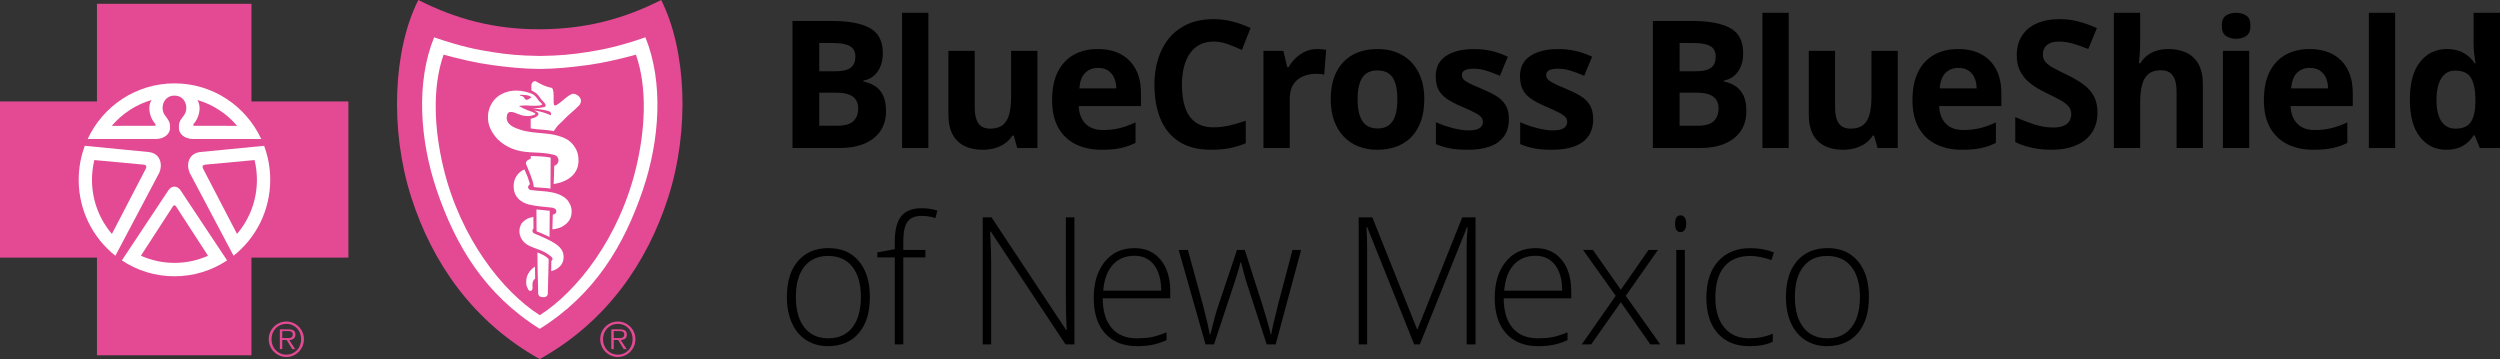 <?xml version="1.0" encoding="UTF-8"?>
<svg xmlns="http://www.w3.org/2000/svg" width="274" height="39.353" version="1.1" viewBox="0 0 274 39.353">
  <rect x="0" y="0" width="274" height="39.353" fill="#333333" stroke="none"/>
  <defs>
    <style>
      .cls-1 {
        fill: #fff;
      }

      .cls-2 {
        fill: #e34a93;
      }
    </style>
  </defs>
  <!-- Generator: Adobe Illustrator 28.7.1, SVG Export Plug-In . SVG Version: 1.2.0 Build 142)  -->
  <g>
    <g id="Layer_1">
      <g>
        <path d="M86.857,2.297h4.303c1.84,0,3.233.26,4.179.782.946.52,1.419,1.435,1.419,2.743,0,.527-.084,1.002-.251,1.428-.167.426-.408.775-.723,1.048-.315.273-.7.451-1.154.533v.095c.46.096.876.259,1.248.491.372.231.67.568.893,1.009.224.441.336,1.027.336,1.758,0,.845-.205,1.569-.614,2.172-.41.603-.994,1.065-1.754,1.386s-1.663.481-2.709.481h-5.172s0-13.925,0-13.925ZM89.788,7.812h1.702c.851,0,1.44-.135,1.768-.405.328-.271.492-.669.492-1.196,0-.533-.194-.916-.581-1.148-.388-.231-1.001-.347-1.84-.347h-1.541v3.095h0ZM89.788,10.156v3.628h1.91c.882,0,1.497-.172,1.844-.515.346-.343.52-.803.52-1.381,0-.343-.076-.645-.227-.905-.151-.26-.405-.464-.761-.61-.356-.146-.846-.218-1.471-.218,0,0-1.816 0-1.816 0Z"/>
        <path d="M101.749,16.223h-2.884V1.403h2.884v14.82Z"/>
        <path d="M113.702,5.574v10.649h-2.212l-.387-1.362h-.151c-.227.362-.511.657-.852.885-.34.229-.715.397-1.125.506-.409.108-.835.162-1.276.162-.756,0-1.416-.135-1.977-.405-.561-.271-.998-.691-1.309-1.262-.312-.572-.468-1.314-.468-2.228v-6.944h2.884v6.22c0,.762.135,1.336.406,1.724.271.387.703.581,1.296.581.586,0,1.046-.135,1.38-.405.335-.271.569-.667.705-1.19.136-.524.203-1.164.203-1.919v-5.01h2.884Z"/>
        <path d="M120.312,5.374c.978,0,1.819.189,2.525.566.706.378,1.251.926,1.635,1.643.385.717.577,1.594.577,2.629v1.41h-6.818c.032.82.276,1.462.733,1.929.457.466,1.092.7,1.905.7.674,0,1.292-.07,1.853-.209.561-.141,1.138-.349,1.731-.629v2.248c-.524.26-1.07.451-1.641.572s-1.262.181-2.076.181c-1.059,0-1.997-.197-2.813-.591-.816-.393-1.456-.993-1.919-1.8-.464-.807-.695-1.822-.695-3.048,0-1.244.209-2.281.629-3.11.419-.829,1.004-1.452,1.754-1.867.75-.417,1.623-.624,2.619-.624ZM120.332,7.441c-.561,0-1.026.181-1.395.544-.369.361-.582.93-.638,1.704h4.047c-.007-.431-.084-.816-.231-1.152s-.369-.603-.662-.8c-.294-.197-.666-.296-1.121-.296Z"/>
        <path d="M133.009,4.556c-.561,0-1.056.109-1.488.328-.432.218-.794.535-1.088.947s-.515.912-.666,1.495c-.151.585-.227,1.242-.227,1.972,0,.984.121,1.823.364,2.52.242.695.62,1.224,1.129,1.589.511.365,1.17.548,1.976.548.562,0,1.124-.063,1.689-.191.564-.126,1.176-.307,1.839-.542v2.476c-.612.254-1.214.436-1.806.548-.592.11-1.257.167-1.995.167-1.424,0-2.595-.297-3.512-.891-.917-.594-1.596-1.425-2.038-2.496-.441-1.069-.661-2.319-.661-3.747,0-1.055.142-2.019.425-2.895.284-.876.7-1.636,1.248-2.277.549-.641,1.226-1.136,2.033-1.486s1.733-.524,2.779-.524c.687,0,1.376.087,2.067.261.69.175,1.35.415,1.98.72l-.946,2.4c-.516-.248-1.037-.464-1.56-.648-.523-.184-1.037-.276-1.542-.276Z"/>
        <path d="M144.375,5.374c.145,0,.314.008.506.024.193.016.348.037.468.062l-.218,2.725c-.094-.032-.228-.057-.402-.072-.173-.016-.323-.024-.449-.024-.372,0-.733.049-1.082.143-.351.096-.664.249-.942.463-.277.213-.496.491-.657.838-.16.345-.241.77-.241,1.272v5.419h-2.884V5.574h2.184l.425,1.791h.142c.207-.361.468-.694.78-.995.312-.302.668-.544,1.068-.724.401-.181.835-.272,1.3-.272Z"/>
        <path d="M156.101,10.88c0,.888-.119,1.676-.355,2.362s-.581,1.265-1.03,1.738c-.451.473-.994.83-1.626,1.071-.634.242-1.347.362-2.142.362-.745,0-1.427-.121-2.048-.362-.621-.24-1.159-.598-1.617-1.071-.457-.473-.81-1.052-1.059-1.738-.249-.686-.373-1.474-.373-2.362,0-1.181.207-2.182.624-3.001.416-.82,1.01-1.441,1.778-1.867.769-.426,1.686-.638,2.752-.638.99,0,1.868.213,2.633.638s1.368,1.047,1.806,1.867c.438.819.657,1.819.657,3.001ZM148.793,10.88c0,.698.075,1.285.227,1.762.151.475.387.834.708,1.076.322.242.741.362,1.259.362.51,0,.925-.121,1.243-.362.318-.242.552-.6.699-1.076.149-.477.223-1.064.223-1.762,0-.706-.074-1.291-.223-1.758-.147-.466-.382-.817-.704-1.052-.321-.235-.741-.352-1.257-.352-.763,0-1.316.263-1.659.789-.344.527-.515,1.318-.515,2.373Z"/>
        <path d="M165.376,13.061c0,.724-.17,1.335-.506,1.833-.338.499-.84.876-1.508,1.134-.669.258-1.501.386-2.496.386-.738,0-1.371-.047-1.896-.143-.527-.095-1.058-.254-1.594-.475v-2.4c.574.26,1.191.474,1.849.642s1.236.252,1.734.252c.561,0,.963-.084,1.205-.252s.365-.389.365-.662c0-.177-.05-.338-.147-.481s-.306-.305-.629-.486c-.321-.181-.826-.418-1.513-.709-.661-.28-1.205-.562-1.632-.847-.425-.286-.741-.624-.946-1.014-.205-.392-.306-.888-.306-1.491,0-.984.38-1.725,1.139-2.224.76-.498,1.776-.748,3.05-.748.655,0,1.281.067,1.877.2.595.134,1.208.347,1.839.638l-.87,2.095c-.523-.229-1.017-.416-1.48-.562s-.934-.218-1.414-.218c-.422,0-.741.057-.955.171-.214.114-.321.289-.321.524,0,.171.055.323.164.457.111.133.325.281.643.443s.786.369,1.405.624c.599.247,1.119.506,1.56.776.442.269.782.603,1.021 1.0.24.397.36.909.36,1.539Z"/>
        <path d="M174.613,13.061c0,.724-.168,1.335-.506,1.833-.337.499-.84.876-1.508,1.134-.668.258-1.5.386-2.496.386-.738,0-1.369-.047-1.896-.143-.526-.095-1.056-.254-1.593-.475v-2.4c.574.26,1.189.474,1.848.642s1.238.252,1.734.252c.562,0,.964-.084,1.206-.252s.364-.389.364-.662c0-.177-.048-.338-.146-.481s-.308-.305-.63-.486c-.321-.181-.826-.418-1.513-.709-.661-.28-1.205-.562-1.63-.847-.425-.286-.741-.624-.946-1.014-.205-.392-.308-.888-.308-1.491,0-.984.38-1.725,1.14-2.224.759-.498,1.776-.748,3.049-.748.656,0,1.281.067,1.877.2.596.134,1.209.347,1.839.638l-.87,2.095c-.523-.229-1.016-.416-1.479-.562-.464-.146-.935-.218-1.414-.218-.422,0-.741.057-.956.171-.214.114-.321.289-.321.524,0,.171.055.323.166.457.11.133.325.281.643.443s.786.369,1.403.624c.6.247,1.119.506,1.561.776.441.269.781.603,1.021 1.0.239.397.358.909.358,1.539Z"/>
        <path d="M181.152,2.297h4.303c1.84,0,3.233.26,4.179.782.946.52,1.419,1.435,1.419,2.743,0,.527-.084,1.002-.25,1.428-.167.426-.408.775-.724,1.048-.314.273-.699.451-1.153.533v.095c.46.096.876.259,1.248.491.372.231.669.568.893,1.009.223.441.335,1.027.335,1.758,0,.845-.205,1.569-.614,2.172-.41.603-.994,1.065-1.754,1.386-.759.321-1.663.481-2.709.481h-5.172V2.297h0ZM184.084,7.812h1.702c.85,0,1.44-.135,1.767-.405.329-.271.492-.669.492-1.196,0-.533-.193-.916-.58-1.148-.389-.231-1.002-.347-1.84-.347h-1.54v3.095h0ZM184.084,10.156v3.628h1.909c.883,0,1.497-.172,1.844-.515.347-.343.52-.803.52-1.381,0-.343-.075-.645-.227-.905-.151-.26-.406-.464-.762-.61s-.846-.218-1.47-.218c0.0 0-1.815 0-1.815 0Z"/>
        <path d="M196.045,16.223h-2.884V1.403h2.884v14.82Z"/>
        <path d="M207.998,5.574v10.649h-2.212l-.387-1.362h-.151c-.227.362-.511.657-.852.885s-.716.397-1.126.506c-.409.108-.835.162-1.276.162-.756,0-1.416-.135-1.977-.405-.561-.271-.998-.691-1.309-1.262s-.468-1.314-.468-2.228v-6.944h2.885v6.22c0,.762.134,1.336.406,1.724.271.387.703.581,1.296.581.586,0,1.046-.135,1.38-.405.334-.271.569-.667.704-1.19.136-.524.203-1.164.203-1.919v-5.01h2.884Z"/>
        <path d="M214.608,5.374c.978,0,1.819.189,2.525.566.707.378,1.252.926,1.635,1.643.385.717.578,1.594.578,2.629v1.41h-6.818c.033.82.277,1.462.733,1.929.458.466,1.093.7,1.905.7.674,0,1.292-.07,1.853-.209.561-.141,1.139-.349,1.731-.629v2.248c-.523.26-1.069.451-1.641.572-.57.121-1.262.181-2.075.181-1.059,0-1.997-.197-2.813-.591-.816-.393-1.457-.993-1.92-1.8s-.695-1.822-.695-3.048c0-1.244.21-2.281.629-3.11.42-.829,1.004-1.452,1.754-1.867.75-.417,1.624-.624,2.619-.624ZM214.627,7.441c-.561,0-1.026.181-1.394.544-.369.361-.582.93-.639,1.704h4.047c-.007-.431-.084-.816-.231-1.152-.149-.336-.369-.603-.663-.8-.293-.197-.666-.296-1.12-.296Z"/>
        <path d="M229.884,12.355c0,.826-.198,1.544-.596,2.153-.397.61-.976,1.079-1.734,1.41-.76.33-1.681.495-2.766.495-.479,0-.947-.032-1.403-.096-.458-.063-.896-.156-1.315-.281-.42-.123-.818-.277-1.196-.461v-2.743c.655.292,1.336.556,2.042.791.706.234,1.406.352,2.099.352.48,0,.866-.064,1.158-.191.293-.127.506-.302.639-.524.132-.222.198-.475.198-.762,0-.349-.116-.648-.349-.895-.234-.248-.553-.479-.96-.696-.407-.215-.866-.447-1.376-.695-.322-.152-.672-.338-1.05-.557s-.737-.487-1.077-.805c-.34-.317-.62-.703-.837-1.157-.218-.453-.326-.998-.326-1.633,0-.832.189-1.542.567-2.133.378-.59.918-1.043,1.621-1.357s1.534-.472,2.492-.472c.719,0,1.403.084,2.057.252.652.168,1.334.411,2.046.729l-.946,2.295c-.636-.26-1.206-.463-1.711-.604-.505-.143-1.019-.214-1.542-.214-.365,0-.677.058-.936.176-.258.117-.454.282-.586.495-.133.213-.198.459-.198.738,0,.33.095.607.288.833.192.225.482.443.87.653.387.209.871.453,1.452.733.706.336,1.309.687,1.81,1.052.501.365.887.793,1.158,1.286.271.491.407,1.102.407,1.833Z"/>
        <path d="M234.562,1.403v3.019c0,.527-.017,1.029-.051,1.506-.035.475-.063.812-.081,1.009h.151c.227-.368.497-.666.809-.895.312-.229.657-.398,1.036-.506s.784-.162,1.219-.162c.763,0,1.428.135,1.995.405.567.271,1.008.692,1.324,1.266.314.575.472,1.32.472,2.235v6.943h-2.884v-6.219c0-.762-.138-1.337-.416-1.725s-.706-.581-1.286-.581-1.037.135-1.371.405c-.334.271-.571.667-.709,1.19-.138.524-.209,1.164-.209,1.919v5.011h-2.884V1.403h2.884Z"/>
        <path d="M245.078,1.403c.429,0,.797.1,1.106.3s.464.573.464,1.119c0,.54-.155.913-.464,1.119s-.677.31-1.106.31c-.434,0-.805-.104-1.111-.31-.305-.206-.458-.579-.458-1.119,0-.546.153-.92.458-1.119.306-.2.677-.3,1.111-.3ZM246.515,5.574v10.649h-2.884V5.574s2.884,0,2.884,0Z"/>
        <path d="M253.125,5.374c.978,0,1.819.189,2.525.566.707.378,1.252.926,1.635,1.643.385.717.578,1.594.578,2.629v1.41h-6.818c.033.82.277,1.462.733,1.929.458.466,1.093.7,1.905.7.674,0,1.292-.07,1.853-.209.561-.141,1.139-.349,1.731-.629v2.248c-.523.26-1.069.451-1.641.572-.57.121-1.262.181-2.075.181-1.059,0-1.997-.197-2.813-.591-.816-.393-1.457-.993-1.92-1.8s-.695-1.822-.695-3.048c0-1.244.21-2.281.629-3.11.42-.829,1.004-1.452,1.754-1.867.75-.417,1.623-.624,2.619-.624ZM253.144,7.441c-.561,0-1.026.181-1.394.544-.369.361-.582.93-.639,1.704h4.047c-.006-.431-.084-.816-.231-1.152-.149-.336-.369-.603-.663-.8-.293-.197-.666-.296-1.12-.296Z"/>
        <path d="M262.51,16.223h-2.884V1.403h2.884v14.82Z"/>
        <path d="M268.109,16.413c-1.179,0-2.138-.465-2.878-1.395-.741-.93-1.111-2.298-1.111-4.1,0-1.823.374-3.203,1.126-4.139.75-.937,1.729-1.404,2.94-1.404.505,0,.949.07,1.334.21.383.139.716.326.996.561.281.235.519.499.715.791h.094c-.038-.204-.084-.503-.137-.9s-.08-.805-.08-1.225V1.403h2.893v14.82h-2.212l-.558-1.381h-.123c-.184.292-.412.557-.686.795-.274.238-.6.427-.978.566-.378.141-.823.21-1.334.21ZM269.121,14.099c.788,0,1.345-.236,1.669-.709.325-.473.496-1.186.515-2.139v-.314c0-1.035-.158-1.827-.473-2.377-.314-.549-.901-.824-1.758-.824-.636,0-1.135.276-1.495.829-.359.552-.539,1.349-.539,2.391,0,1.04.181,1.825.544,2.352s.875.791,1.536.791Z"/>
        <path d="M95.338,32.556c0,1.688-.406,3.007-1.22,3.957-.813.949-1.935,1.424-3.366,1.424-.901,0-1.695-.219-2.383-.657-.687-.439-1.214-1.067-1.579-1.886-.365-.819-.548-1.766-.548-2.838,0-1.69.406-3.006,1.22-3.949.813-.942,1.929-1.414,3.347-1.414,1.412,0,2.52.477,3.324,1.433.803.955,1.205,2.265,1.205,3.929ZM87.226,32.556c0,1.421.31,2.531.931,3.328.621.797,1.499,1.196,2.633,1.196s2.012-.398,2.633-1.196c.621-.796.931-1.906.931-3.328,0-1.429-.313-2.537-.94-3.325-.627-.787-1.508-1.181-2.643-1.181s-2.009.393-2.624,1.177c-.615.784-.921,1.893-.921,3.329Z"/>
        <path d="M101.423,28.213h-2.421v9.534h-.936v-9.534h-1.911v-.553l1.911-.352v-.8c0-1.27.231-2.202.694-2.796.464-.594,1.222-.891,2.274-.891.567,0,1.135.085,1.702.258l-.217.819c-.504-.159-1.006-.238-1.503-.238-.732,0-1.25.218-1.556.653s-.459,1.14-.459,2.119v.962h2.421s-0.0.82-0.0.82Z"/>
        <path d="M117.758,37.747h-.974l-8.189-12.363h-.076c.076,1.474.114,2.584.114,3.334v9.029h-.926v-13.925h.964l8.179,12.344h.057c-.057-1.143-.085-2.228-.085-3.257v-9.087h.936v13.925h-0Z"/>
        <path d="M124.619,37.938c-1.493,0-2.658-.464-3.493-1.391-.835-.926-1.253-2.225-1.253-3.895,0-1.651.403-2.973,1.21-3.967.807-.993,1.894-1.49,3.262-1.49,1.21,0,2.165.426,2.865,1.276.699.851,1.05,2.007,1.05,3.467v.762h-7.404c.012,1.423.342,2.508.988,3.258.646.749,1.571,1.123,2.775,1.123.587,0,1.102-.041,1.546-.123.445-.083,1.008-.26,1.688-.533v.858c-.58.254-1.116.427-1.608.519s-1.034.138-1.626.138ZM124.345,28.032c-.99,0-1.784.328-2.383.985s-.949,1.605-1.05,2.843h6.354c0-1.199-.258-2.138-.775-2.814-.517-.677-1.232-1.014-2.147-1.014Z"/>
        <path d="M138.83,37.747l-2.251-6.925c-.145-.47-.33-1.159-.557-2.066h-.057l-.198.704-.425,1.382-2.289,6.905h-.926l-2.941-10.354h1.002l1.646,6.001c.385,1.486.637,2.578.756,3.276h.056c.373-1.486.643-2.474.814-2.962l2.118-6.315h.85l2.015,6.295c.454,1.492.73,2.48.832,2.962h.056c.051-.412.303-1.517.756-3.315l1.57-5.943h.946l-2.79,10.354h-.983v0h0Z"/>
        <path d="M154.994,37.747l-5.153-12.859h-.075c.051.788.075,1.594.075,2.42v10.439h-.926v-13.925h1.493l4.899,12.249h.056l4.899-12.249h1.455v13.925h-.974v-10.553c0-.737.038-1.499.114-2.286h-.076l-5.171,12.839s-.616,0-.616,0Z"/>
        <path d="M168.568,37.938c-1.493,0-2.658-.464-3.493-1.391-.836-.926-1.253-2.225-1.253-3.895,0-1.651.403-2.973,1.21-3.967.807-.993,1.894-1.49,3.262-1.49,1.21,0,2.165.426,2.865,1.276.699.851,1.05,2.007,1.05,3.467v.762h-7.404c.013,1.423.342,2.508.989,3.258.646.749,1.57,1.123,2.774,1.123.587,0,1.102-.041,1.547-.123.445-.083,1.007-.26,1.688-.533v.858c-.58.254-1.116.427-1.608.519-.492.092-1.033.138-1.626.138ZM168.294,28.032c-.99,0-1.784.328-2.383.985s-.948,1.605-1.05,2.843h6.354c0-1.199-.258-2.138-.775-2.814s-1.232-1.014-2.147-1.014Z"/>
        <path d="M177.086,32.422l-3.583-5.029h1.077l3.063,4.363,3.035-4.363h1.032l-3.528,5.029,3.782,5.324h-1.087l-3.235-4.619-3.253,4.619h-1.03l3.725-5.324Z"/>
        <path d="M183.59,24.518c0-.61.198-.914.596-.914.194,0,.348.079.458.238.111.159.166.384.166.676,0,.285-.055.511-.166.675-.11.166-.264.248-.458.248-.398,0-.596-.309-.596-.923ZM184.658,37.747h-.936v-10.354h.936v10.354Z"/>
        <path d="M191.719,37.938c-1.468,0-2.619-.466-3.451-1.4-.832-.933-1.248-2.235-1.248-3.904,0-1.714.432-3.05,1.295-4.005.863-.956,2.046-1.433,3.546-1.433.888,0,1.74.155,2.552.466l-.254.838c-.889-.298-1.661-.448-2.318-.448-1.26,0-2.215.393-2.864,1.177s-.974,1.913-.974,3.385c0,1.397.325,2.491.974,3.282.649.789,1.557,1.185,2.723,1.185.932,0,1.8-.168,2.599-.504v.876c-.655.324-1.516.486-2.581.486Z"/>
        <path d="M204.832,32.556c0,1.688-.406,3.007-1.219,3.957-.813.949-1.935,1.424-3.366,1.424-.901,0-1.695-.219-2.383-.657-.687-.439-1.213-1.067-1.579-1.886-.365-.819-.548-1.766-.548-2.838,0-1.69.407-3.006,1.219-3.949.814-.942,1.929-1.414,3.348-1.414,1.411,0,2.52.477,3.323,1.433.803.955,1.205,2.265,1.205,3.929ZM196.72,32.556c0,1.421.31,2.531.931,3.328.621.797,1.499,1.196,2.633,1.196s2.012-.398,2.633-1.196c.621-.796.931-1.906.931-3.328,0-1.429-.313-2.537-.94-3.325-.627-.787-1.508-1.181-2.642-1.181s-2.01.393-2.624,1.177c-.614.784-.922,1.893-.922,3.329Z"/>
      </g>
      <g>
        <path class="cls-2" d="M29.453,37.176c0-1.066.865-1.937,1.933-1.937,1.065,0,1.925.871,1.925,1.937,0,1.079-.859,1.949-1.925,1.949-1.068,0-1.933-.87-1.933-1.949ZM33.007,37.176c0-.944-.684-1.678-1.621-1.678-.942,0-1.628.734-1.628,1.678,0,.954.686,1.696,1.628,1.696.936,0,1.621-.742,1.621-1.696ZM32.35,38.266h-.315l-.617-1.002h-.484v1.002h-.263v-2.17h.941c.569,0,.763.214.763.573,0,.426-.294.586-.677.594l.652,1.002ZM31.337,37.054c.305,0,.754.052.754-.389,0-.339-.276-.381-.541-.381h-.617v.77h.404Z"/>
        <path class="cls-2" d="M65.783,37.176c0-1.066.865-1.937,1.934-1.937,1.063,0,1.924.871,1.924,1.937,0,1.079-.86,1.949-1.924,1.949-1.069,0-1.934-.87-1.934-1.949ZM69.336,37.176c0-.944-.682-1.678-1.62-1.678-.941,0-1.627.734-1.627,1.678,0,.954.686,1.696,1.627,1.696.938,0,1.62-.742,1.62-1.696ZM68.68,38.266h-.315l-.616-1.002h-.485v1.002h-.266v-2.17h.942c.571,0,.764.214.764.573,0,.426-.294.586-.677.594l.652,1.002ZM67.665,37.054c.306,0,.754.052.754-.389,0-.339-.274-.381-.538-.381h-.617v.77h.401Z"/>
        <polygon class="cls-2" points="27.557 38.939 27.557 28.234 38.185 28.234 38.185 11.119 27.557 11.119 27.557 .417 10.626 .417 10.626 11.119 0 11.119 0 28.234 10.626 28.234 10.626 38.939 27.557 38.939"/>
        <path class="cls-2" d="M59.157,39.354c7.338-4.083,11.788-10.588,14.079-17.726,2.379-7.405,1.985-16.169-.771-21.628-4.191,2.127-8.407,3.193-13.308,3.208-4.902.014-9.117-1.082-13.308-3.208-2.756,5.459-3.152,14.223-.773,21.628,2.293,7.137,6.742,13.643,14.08,17.726h0Z"/>
        <g>
          <path class="cls-1" d="M9.295,15.981l7.044.686c1.321.182,1.475,1.474,1.125,2.251l-4.826,9.125.006-.013c-2.448-1.939-4.02-4.944-4.02-8.323,0-1.311.239-2.569.672-3.73l-.002.004Z"/>
          <path class="cls-1" d="M28.949,15.981l-7.045.686c-1.323.182-1.477,1.474-1.126,2.251l4.827,9.125-.008-.013c2.447-1.939,4.019-4.944,4.019-8.323,0-1.311-.237-2.569-.671-3.73l.004.004Z"/>
          <path class="cls-1" d="M19.121,10.479c1.242,0,1.598,1.415,1.049,2.147-.494.646-.59.838-.563,1.447.02.512.489,1.139,1.556,1.164h7.469c-1.671-3.606-5.303-6.1-9.511-6.1s-7.841,2.494-9.515,6.1h7.471c1.067-.025,1.536-.652,1.558-1.164.025-.609-.07-.8-.566-1.447-.547-.732-.194-2.147,1.051-2.147Z"/>
          <path class="cls-1" d="M19.121,30.28c2.131,0,4.115-.639,5.77-1.742l.002.01-5.117-7.706c-.36-.494-.931-.539-1.31,0l-5.116,7.706.001-.01c1.655,1.103,3.638,1.742,5.771,1.742"/>
          <path class="cls-1" d="M59.148,36.046c6.043-3.77,9.259-9.167,11.322-15.265,1.83-5.412,2.276-11.746.265-16.691-3.019,1.046-4.787,1.369-6.43,1.626-1.531.24-2.899.386-5.141.418h-.015c-2.239-.032-3.609-.178-5.138-.418-1.643-.257-3.414-.58-6.432-1.626-2.011,4.945-1.562,11.279.267,16.691,2.061,6.098,5.279,11.495,11.319,15.265h-.015Z"/>
        </g>
        <g>
          <path class="cls-2" d="M10.34,17.543l5.332.495c.384.032.415.194.326.419l-3.733,7.181c-1.361-1.592-2.183-3.664-2.183-5.93,0-.746.089-1.472.258-2.165Z"/>
          <path class="cls-2" d="M16.609,10.96c-.531.893-.1,2.059.402,2.611.094.094.047.194-.037.218l-4.724.003c1.135-1.335,2.643-2.333,4.359-2.832Z"/>
          <path class="cls-2" d="M27.901,17.543l-5.332.495c-.386.032-.415.194-.327.419l3.735,7.181c1.36-1.592,2.181-3.664,2.181-5.93,0-.746-.089-1.472-.258-2.165Z"/>
          <path class="cls-2" d="M21.632,10.96c.532.893.101,2.059-.403,2.611-.093.094-.048.194.037.218l4.723.003c-1.132-1.335-2.639-2.333-4.358-2.832Z"/>
          <path class="cls-2" d="M59.153,34.548c4.085-2.586,8.717-8.463,10.568-16.191.983-4.1,1.258-8.708-.022-12.364-1.831.491-3.537.897-5.303,1.137-1.766.243-3.513.414-5.232.426h-.013c-1.718-.012-3.467-.183-5.231-.426-1.768-.239-3.475-.646-5.304-1.137-1.281,3.655-1.005,8.263-.023,12.364,1.852,7.728,6.484,13.605,10.57,16.191h-.009Z"/>
          <path class="cls-2" d="M18.973,22.585c.083-.107.199-.117.295,0l3.53,5.444c-1.123.502-2.369.784-3.677.784-1.31,0-2.554-.282-3.679-.784l3.53-5.444c.098-.117.213-.107.295,0"/>
        </g>
        <g>
          <path class="cls-1" d="M54.985,10.303c-1.381.723-1.859,2.423-1.24,3.795.538,1.19,1.601,1.979,2.833,2.347.62.188,1.244.233,1.884.264.782.038,1.491.061,2.245.255.16.042.333.137.42.293.199.381.016.796-.38.913-.009.663-.066,1.995-.066,1.995,0,0,3.204-.305,2.663-3.21-.131-.695-.674-1.407-1.294-1.729-1.608-.83-3.371-.469-5.02-1.007-.552-.181-1.327-.458-1.476-1.085-.061-.252-.006-.754.251-.835.414-.134.874.216,1.477.357.381.088.759.087,1.059-.005.131-.039.328-.093.343-.169-.017-.067-.166-.127-.243-.168-.185-.097-.377-.14-.578-.217-.331-.127-.664-.288-.999-.477.316-.064.847-.081,1.159-.044.252.032,1.029.021,1.261-.04.05-.012.166-.06.116-.145-.09-.154-.244-.209-.346-.351-.227-.311-.423-.632-.789-.772-1.056-.408-2.23-.512-3.281.039Z"/>
          <path class="cls-1" d="M60.333,20.664l.018-3.39s-.432-.09-1.037-.129c-.786-.053-1.142-.043-1.142-.043l-.003.286s-.379.161-.437.265c-.026.047-.127.176-.08.303.311.836.74,1.65.862,2.545.587.082,1.105.066,1.819.164Z"/>
          <path class="cls-1" d="M56.31,20.15c-.14,1.331.722,2.041,1.674,2.27.752.18,1.484.22,2.268.312.099.013.309.017.467.087.139.062.209.143.235.231.038.123.023.218-.058.316-.085.108-.31.167-.31.167l-.046,1.597s.64-.026,1.157-.338c.489-.297.792-.676.902-1.151.126-.55.039-1.088-.346-1.625-.256-.356-.704-.611-1.156-.77-.937-.33-1.949-.279-2.921-.419-.146-.019-.282-.136-.296-.27-.024-.249.206-.362.206-.362,0,0-.115-.382-.239-.751-.109-.281-.267-.671-.377-.878-.659.283-1.087.897-1.161,1.583Z"/>
          <path class="cls-1" d="M60.252,23.104l-.024,2.867-.713-.33-.706-.295-.015-2.393c.632.076.92.084,1.458.151Z"/>
          <path class="cls-1" d="M57.063,24.688c-.387.926.1,1.835.877,2.22.405.199.937.381,1.374.55.427.164,1.184.638,1.239.866.039.137-.125.274-.125.274l-.018,1.119s.465-.099.807-.385c.322-.268.555-.615.553-1.174-.003-.613-.285-1.092-1.15-1.599-.672-.4-1.487-.715-2.12-.999-.093-.04-.173-.223-.138-.333.037-.119.111-.161.111-.161l-.015-1.294s-.487.095-.717.231c-.213.127-.533.339-.679.684Z"/>
          <path class="cls-1" d="M60.135,28.497c.008-.094-.024-.107-.066-.168-.192-.199-.465-.338-.531-.378-.199-.118-.638-.282-.638-.282,0,0,.03,2.932.084,4.448.011.346.203.435.532.454.402.023.518-.23.523-.379.017-.484.077-2.59.096-3.695Z"/>
          <path class="cls-1" d="M60.442,9.621c.145.108.145.116.189.332.099.468-.005,1.202.088,1.523.047.103.152.101.23.058.646-.352,1.085-.954,1.735-1.234.308-.131,1.157.299.96.942-.091.301-.227.346-.414.544-.378.399-.917.774-1.386,1.288-.318.351-.702.604-.947 1-.077.124-.206.298-.206.298-.907-.187-1.818-.154-2.525-.298l-.002-1.058s.721-.122.856-.478c.009-.031-.01-.155-.114-.231-.121-.093-.336-.188-.4-.211.722.115,1.171.236,1.869.543.047-.078.02-.253-.033-.312-.095-.107-.147-.143-.392-.201-.427-.113-1.587-.255-1.587-.255,0,0,.536-.003.985-.077.22-.037.398-.08.447-.154.051-.113-.042-.283-.197-.446-.101-.111-.216-.224-.303-.338-.105-.148-.277-.414-.466-.582-.164-.146-.573-.359-.573-.359,0,0-.073-.568.042-.796.085-.171.303-.266.42-.208.52.294,1.031.591,1.724.712Z"/>
          <path class="cls-1" d="M58.197,29.579c-.175.184-.469.557-.52,1.157-.045.536.075.686.211.975.11.237.365.224.456.003.073-.18-.033-.347.032-.742.052-.284.277-.443.277-.443l-.021-1.304s-.203.107-.436.354Z"/>
        </g>
        <path class="cls-2" d="M58.159,10.712c-.134.096-.227.196-.377.218-.295.049-.253-.21-.459-.356-.124-.09-.242.025-.355-.184.431.013.998-.025,1.319.304-.04-.022-.111.006-.129.018Z"/>
      </g>
    </g>
  </g>
</svg>